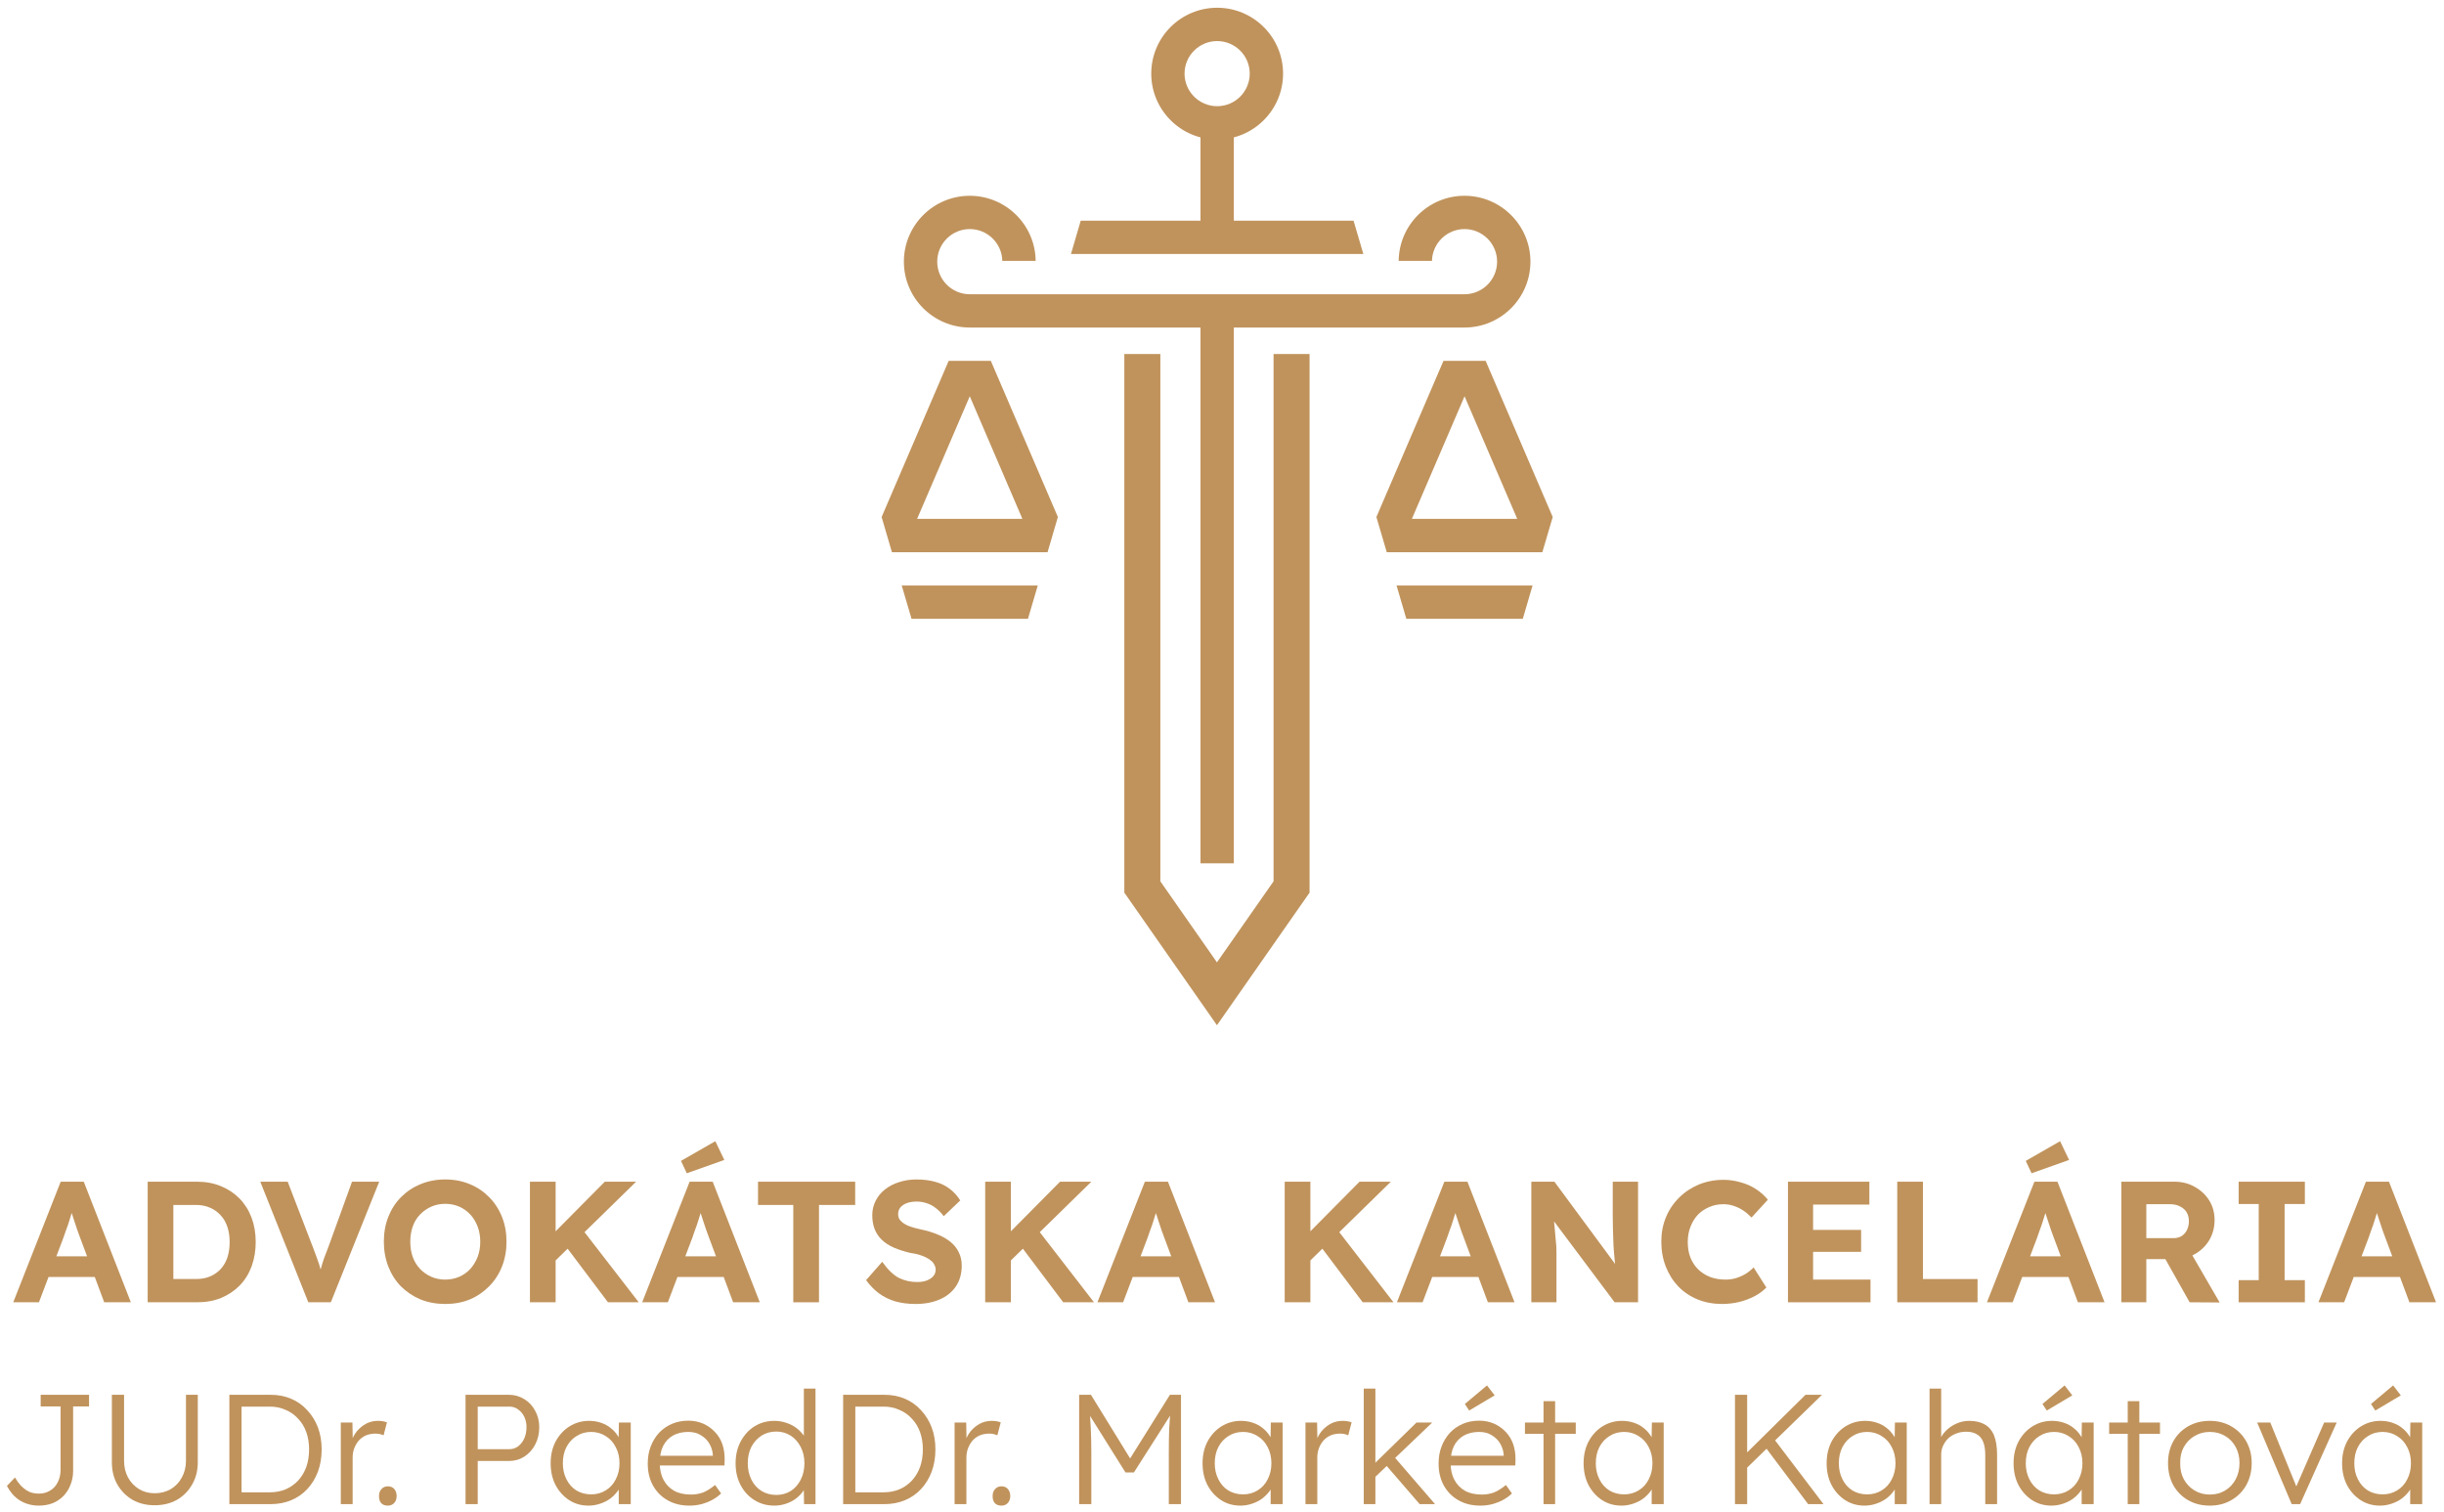 <?xml version="1.0" encoding="UTF-8"?>
<svg xmlns="http://www.w3.org/2000/svg" xmlns:xlink="http://www.w3.org/1999/xlink" width="203.583pt" height="126pt" viewBox="0 0 203.583 126" version="1.1">
<defs>
<g>
<symbol overflow="visible" id="glyph0-0">
<path style="stroke:none;" d="M 1.078 0 C 0.742 0 0.578 -0.164 0.578 -0.5 L 0.578 -9.531 C 0.578 -9.875 0.742 -10.047 1.078 -10.047 L 7.297 -10.047 C 7.629 -10.047 7.797 -9.875 7.797 -9.531 L 7.797 -0.5 C 7.797 -0.164 7.629 0 7.297 0 Z M 1.078 -0.438 L 7 -0.438 C 7.031 -0.438 7.051 -0.441 7.062 -0.453 C 7.07 -0.473 7.066 -0.492 7.047 -0.516 L 1.094 -9.109 C 1.07 -9.141 1.051 -9.148 1.031 -9.141 C 1.008 -9.141 1 -9.117 1 -9.078 L 1 -0.5 C 1 -0.457 1.023 -0.438 1.078 -0.438 Z M 7.281 -0.938 C 7.301 -0.906 7.32 -0.891 7.344 -0.891 C 7.363 -0.898 7.375 -0.926 7.375 -0.969 L 7.375 -9.531 C 7.375 -9.582 7.348 -9.609 7.297 -9.609 L 1.359 -9.609 C 1.328 -9.609 1.305 -9.598 1.297 -9.578 C 1.297 -9.555 1.301 -9.539 1.312 -9.531 Z M 7.281 -0.938 "/>
</symbol>
<symbol overflow="visible" id="glyph0-1">
<path style="stroke:none;" d="M 0.094 0 L 4.047 -10.047 L 5.969 -10.047 L 9.891 0 L 7.672 0 L 5.656 -5.406 C 5.594 -5.562 5.52 -5.758 5.438 -6 C 5.363 -6.238 5.281 -6.488 5.188 -6.75 C 5.102 -7.02 5.02 -7.273 4.938 -7.516 C 4.863 -7.766 4.812 -7.973 4.781 -8.141 L 5.156 -8.141 C 5.102 -7.922 5.039 -7.691 4.969 -7.453 C 4.895 -7.223 4.82 -6.988 4.75 -6.75 C 4.676 -6.508 4.594 -6.27 4.5 -6.031 C 4.414 -5.801 4.336 -5.578 4.266 -5.359 L 2.234 0 Z M 1.938 -2.109 L 2.641 -3.828 L 7.25 -3.828 L 7.953 -2.109 Z M 1.938 -2.109 "/>
</symbol>
<symbol overflow="visible" id="glyph0-2">
<path style="stroke:none;" d="M 1.312 0 L 1.312 -10.047 L 5.422 -10.047 C 6.16 -10.047 6.828 -9.922 7.422 -9.672 C 8.016 -9.43 8.531 -9.086 8.969 -8.641 C 9.406 -8.191 9.738 -7.66 9.969 -7.047 C 10.195 -6.441 10.312 -5.766 10.312 -5.016 C 10.312 -4.285 10.195 -3.609 9.969 -2.984 C 9.738 -2.367 9.406 -1.836 8.969 -1.391 C 8.539 -0.953 8.023 -0.609 7.422 -0.359 C 6.828 -0.117 6.16 0 5.422 0 Z M 3.453 -1.562 L 3.234 -1.938 L 5.344 -1.938 C 5.781 -1.938 6.172 -2.008 6.516 -2.156 C 6.859 -2.301 7.148 -2.504 7.391 -2.766 C 7.641 -3.035 7.828 -3.359 7.953 -3.734 C 8.078 -4.117 8.141 -4.547 8.141 -5.016 C 8.141 -5.484 8.078 -5.906 7.953 -6.281 C 7.828 -6.664 7.641 -6.988 7.391 -7.25 C 7.148 -7.52 6.859 -7.727 6.516 -7.875 C 6.172 -8.031 5.781 -8.109 5.344 -8.109 L 3.188 -8.109 L 3.453 -8.453 Z M 3.453 -1.562 "/>
</symbol>
<symbol overflow="visible" id="glyph0-3">
<path style="stroke:none;" d="M 4.156 0 L 0.156 -10.047 L 2.438 -10.047 L 4.531 -4.609 C 4.645 -4.305 4.742 -4.039 4.828 -3.812 C 4.91 -3.594 4.984 -3.383 5.047 -3.188 C 5.109 -2.988 5.164 -2.797 5.219 -2.609 C 5.281 -2.43 5.336 -2.234 5.391 -2.016 L 4.984 -2 C 5.055 -2.289 5.129 -2.562 5.203 -2.812 C 5.273 -3.07 5.359 -3.344 5.453 -3.625 C 5.555 -3.906 5.68 -4.234 5.828 -4.609 L 7.797 -10.047 L 10.062 -10.047 L 6.031 0 Z M 4.156 0 "/>
</symbol>
<symbol overflow="visible" id="glyph0-4">
<path style="stroke:none;" d="M 5.766 0.141 C 5.016 0.141 4.328 0.016 3.703 -0.234 C 3.086 -0.492 2.547 -0.852 2.078 -1.312 C 1.617 -1.781 1.266 -2.332 1.016 -2.969 C 0.766 -3.613 0.641 -4.305 0.641 -5.047 C 0.641 -5.805 0.766 -6.5 1.016 -7.125 C 1.266 -7.758 1.617 -8.305 2.078 -8.766 C 2.547 -9.234 3.086 -9.594 3.703 -9.844 C 4.328 -10.102 5.008 -10.234 5.75 -10.234 C 6.5 -10.234 7.18 -10.102 7.797 -9.844 C 8.41 -9.594 8.945 -9.234 9.406 -8.766 C 9.875 -8.297 10.234 -7.742 10.484 -7.109 C 10.734 -6.484 10.859 -5.797 10.859 -5.047 C 10.859 -4.305 10.734 -3.617 10.484 -2.984 C 10.234 -2.348 9.875 -1.797 9.406 -1.328 C 8.945 -0.859 8.41 -0.492 7.797 -0.234 C 7.18 0.016 6.504 0.141 5.766 0.141 Z M 5.75 -1.891 C 6.176 -1.891 6.566 -1.969 6.922 -2.125 C 7.273 -2.281 7.582 -2.5 7.844 -2.781 C 8.102 -3.07 8.305 -3.406 8.453 -3.781 C 8.598 -4.164 8.672 -4.586 8.672 -5.047 C 8.672 -5.504 8.598 -5.926 8.453 -6.312 C 8.305 -6.695 8.102 -7.031 7.844 -7.312 C 7.582 -7.594 7.273 -7.812 6.922 -7.969 C 6.566 -8.125 6.176 -8.203 5.75 -8.203 C 5.332 -8.203 4.945 -8.125 4.594 -7.969 C 4.238 -7.812 3.926 -7.594 3.656 -7.312 C 3.383 -7.031 3.18 -6.695 3.047 -6.312 C 2.91 -5.926 2.844 -5.504 2.844 -5.047 C 2.844 -4.586 2.91 -4.164 3.047 -3.781 C 3.18 -3.406 3.383 -3.07 3.656 -2.781 C 3.926 -2.5 4.238 -2.281 4.594 -2.125 C 4.945 -1.969 5.332 -1.891 5.75 -1.891 Z M 5.75 -1.891 "/>
</symbol>
<symbol overflow="visible" id="glyph0-5">
<path style="stroke:none;" d="M 2.922 -2.969 L 2.469 -4.922 L 7.547 -10.047 L 10.156 -10.047 Z M 1.312 0 L 1.312 -10.047 L 3.453 -10.047 L 3.453 0 Z M 7.812 0 L 4.062 -4.984 L 5.531 -6.266 L 10.375 0 Z M 7.812 0 "/>
</symbol>
<symbol overflow="visible" id="glyph0-6">
<path style="stroke:none;" d="M 0.094 0 L 4.047 -10.047 L 5.969 -10.047 L 9.891 0 L 7.672 0 L 5.656 -5.406 C 5.594 -5.562 5.52 -5.758 5.438 -6 C 5.363 -6.238 5.281 -6.488 5.188 -6.75 C 5.102 -7.02 5.02 -7.273 4.938 -7.516 C 4.863 -7.766 4.812 -7.973 4.781 -8.141 L 5.156 -8.141 C 5.102 -7.922 5.039 -7.691 4.969 -7.453 C 4.895 -7.223 4.82 -6.988 4.75 -6.75 C 4.676 -6.508 4.594 -6.27 4.5 -6.031 C 4.414 -5.801 4.336 -5.578 4.266 -5.359 L 2.234 0 Z M 1.938 -2.109 L 2.641 -3.828 L 7.25 -3.828 L 7.953 -2.109 Z M 3.812 -10.75 L 3.328 -11.781 L 6.188 -13.422 L 6.938 -11.859 Z M 3.812 -10.75 "/>
</symbol>
<symbol overflow="visible" id="glyph0-7">
<path style="stroke:none;" d="M 3.406 0 L 3.406 -8.109 L 0.469 -8.109 L 0.469 -10.047 L 8.562 -10.047 L 8.562 -8.109 L 5.547 -8.109 L 5.547 0 Z M 3.406 0 "/>
</symbol>
<symbol overflow="visible" id="glyph0-8">
<path style="stroke:none;" d="M 4.562 0.141 C 3.938 0.141 3.367 0.066 2.859 -0.078 C 2.348 -0.234 1.895 -0.457 1.5 -0.75 C 1.102 -1.051 0.75 -1.414 0.438 -1.844 L 1.781 -3.375 C 2.25 -2.719 2.711 -2.27 3.172 -2.031 C 3.641 -1.801 4.145 -1.688 4.688 -1.688 C 4.988 -1.688 5.254 -1.727 5.484 -1.812 C 5.723 -1.906 5.906 -2.023 6.031 -2.172 C 6.164 -2.316 6.234 -2.5 6.234 -2.719 C 6.234 -2.863 6.195 -3 6.125 -3.125 C 6.062 -3.258 5.969 -3.375 5.844 -3.469 C 5.727 -3.57 5.582 -3.664 5.406 -3.75 C 5.238 -3.832 5.047 -3.906 4.828 -3.969 C 4.617 -4.031 4.391 -4.078 4.141 -4.109 C 3.609 -4.234 3.141 -4.383 2.734 -4.562 C 2.336 -4.738 2.004 -4.957 1.734 -5.219 C 1.461 -5.488 1.266 -5.789 1.141 -6.125 C 1.016 -6.457 0.953 -6.836 0.953 -7.266 C 0.953 -7.691 1.047 -8.086 1.234 -8.453 C 1.422 -8.828 1.68 -9.145 2.016 -9.406 C 2.359 -9.676 2.754 -9.879 3.203 -10.016 C 3.648 -10.16 4.125 -10.234 4.625 -10.234 C 5.227 -10.234 5.758 -10.164 6.219 -10.031 C 6.676 -9.906 7.078 -9.707 7.422 -9.438 C 7.766 -9.176 8.051 -8.859 8.281 -8.484 L 6.906 -7.172 C 6.707 -7.441 6.488 -7.664 6.25 -7.844 C 6.02 -8.031 5.77 -8.164 5.5 -8.25 C 5.227 -8.344 4.945 -8.391 4.656 -8.391 C 4.344 -8.391 4.07 -8.348 3.844 -8.266 C 3.613 -8.18 3.43 -8.062 3.297 -7.906 C 3.172 -7.75 3.109 -7.566 3.109 -7.359 C 3.109 -7.18 3.148 -7.023 3.234 -6.891 C 3.328 -6.766 3.453 -6.648 3.609 -6.547 C 3.773 -6.441 3.973 -6.352 4.203 -6.281 C 4.43 -6.207 4.688 -6.141 4.969 -6.078 C 5.488 -5.973 5.957 -5.832 6.375 -5.656 C 6.801 -5.488 7.164 -5.281 7.469 -5.031 C 7.77 -4.789 8 -4.504 8.156 -4.172 C 8.32 -3.848 8.406 -3.477 8.406 -3.062 C 8.406 -2.383 8.242 -1.805 7.922 -1.328 C 7.598 -0.848 7.145 -0.484 6.562 -0.234 C 5.988 0.016 5.32 0.141 4.562 0.141 Z M 4.562 0.141 "/>
</symbol>
<symbol overflow="visible" id="glyph0-9">
<path style="stroke:none;" d=""/>
</symbol>
<symbol overflow="visible" id="glyph0-10">
<path style="stroke:none;" d="M 1.312 0 L 1.312 -10.047 L 3.234 -10.047 L 8.781 -2.531 L 8.375 -2.531 C 8.332 -2.832 8.297 -3.125 8.266 -3.406 C 8.242 -3.688 8.219 -3.973 8.188 -4.266 C 8.164 -4.555 8.148 -4.859 8.141 -5.172 C 8.129 -5.484 8.117 -5.812 8.109 -6.156 C 8.098 -6.508 8.094 -6.891 8.094 -7.297 L 8.094 -10.047 L 10.203 -10.047 L 10.203 0 L 8.25 0 L 2.578 -7.578 L 3.125 -7.562 C 3.176 -7.062 3.219 -6.633 3.25 -6.281 C 3.281 -5.938 3.305 -5.633 3.328 -5.375 C 3.359 -5.113 3.379 -4.891 3.391 -4.703 C 3.398 -4.516 3.406 -4.332 3.406 -4.156 C 3.406 -3.988 3.406 -3.805 3.406 -3.609 L 3.406 0 Z M 1.312 0 "/>
</symbol>
<symbol overflow="visible" id="glyph0-11">
<path style="stroke:none;" d="M 5.703 0.141 C 4.973 0.141 4.297 0.016 3.672 -0.234 C 3.055 -0.484 2.52 -0.844 2.062 -1.312 C 1.613 -1.781 1.266 -2.332 1.016 -2.969 C 0.766 -3.602 0.641 -4.297 0.641 -5.047 C 0.641 -5.785 0.77 -6.469 1.031 -7.094 C 1.289 -7.719 1.656 -8.258 2.125 -8.719 C 2.594 -9.188 3.141 -9.551 3.766 -9.812 C 4.398 -10.07 5.086 -10.203 5.828 -10.203 C 6.305 -10.203 6.773 -10.133 7.234 -10 C 7.703 -9.875 8.129 -9.688 8.516 -9.438 C 8.898 -9.188 9.234 -8.891 9.516 -8.547 L 8.156 -7.062 C 7.938 -7.289 7.703 -7.488 7.453 -7.656 C 7.203 -7.82 6.941 -7.945 6.672 -8.031 C 6.398 -8.125 6.113 -8.172 5.812 -8.172 C 5.395 -8.172 5.004 -8.094 4.641 -7.938 C 4.285 -7.789 3.973 -7.582 3.703 -7.312 C 3.441 -7.039 3.234 -6.707 3.078 -6.312 C 2.922 -5.926 2.844 -5.5 2.844 -5.031 C 2.844 -4.551 2.914 -4.117 3.062 -3.734 C 3.219 -3.348 3.43 -3.02 3.703 -2.75 C 3.984 -2.477 4.316 -2.266 4.703 -2.109 C 5.098 -1.961 5.531 -1.891 6 -1.891 C 6.301 -1.891 6.594 -1.93 6.875 -2.016 C 7.164 -2.109 7.43 -2.227 7.672 -2.375 C 7.922 -2.531 8.141 -2.707 8.328 -2.906 L 9.391 -1.234 C 9.148 -0.973 8.836 -0.738 8.453 -0.531 C 8.066 -0.32 7.633 -0.156 7.156 -0.031 C 6.676 0.082 6.191 0.141 5.703 0.141 Z M 5.703 0.141 "/>
</symbol>
<symbol overflow="visible" id="glyph0-12">
<path style="stroke:none;" d="M 1.312 0 L 1.312 -10.047 L 8.094 -10.047 L 8.094 -8.141 L 3.406 -8.141 L 3.406 -1.891 L 8.188 -1.891 L 8.188 0 Z M 2.312 -4.203 L 2.312 -6.031 L 7.406 -6.031 L 7.406 -4.203 Z M 2.312 -4.203 "/>
</symbol>
<symbol overflow="visible" id="glyph0-13">
<path style="stroke:none;" d="M 1.312 0 L 1.312 -10.047 L 3.453 -10.047 L 3.453 -1.938 L 8 -1.938 L 8 0 Z M 1.312 0 "/>
</symbol>
<symbol overflow="visible" id="glyph0-14">
<path style="stroke:none;" d="M 1.312 0 L 1.312 -10.047 L 5.75 -10.047 C 6.375 -10.047 6.938 -9.898 7.438 -9.609 C 7.945 -9.328 8.348 -8.945 8.641 -8.469 C 8.93 -8 9.078 -7.457 9.078 -6.844 C 9.078 -6.238 8.93 -5.688 8.641 -5.188 C 8.348 -4.695 7.945 -4.305 7.438 -4.016 C 6.938 -3.734 6.375 -3.594 5.75 -3.594 L 3.391 -3.594 L 3.391 0 Z M 7 0 L 4.453 -4.531 L 6.656 -4.891 L 9.5 0.016 Z M 3.391 -5.344 L 5.656 -5.344 C 5.906 -5.344 6.129 -5.398 6.328 -5.516 C 6.523 -5.641 6.676 -5.812 6.781 -6.031 C 6.883 -6.25 6.938 -6.488 6.938 -6.75 C 6.938 -7.039 6.875 -7.289 6.75 -7.5 C 6.625 -7.707 6.441 -7.867 6.203 -7.984 C 5.973 -8.109 5.695 -8.172 5.375 -8.172 L 3.391 -8.172 Z M 3.391 -5.344 "/>
</symbol>
<symbol overflow="visible" id="glyph0-15">
<path style="stroke:none;" d="M 1.047 0 L 1.047 -1.844 L 2.719 -1.844 L 2.719 -8.188 L 1.047 -8.188 L 1.047 -10.047 L 6.562 -10.047 L 6.562 -8.188 L 4.875 -8.188 L 4.875 -1.844 L 6.562 -1.844 L 6.562 0 Z M 1.047 0 "/>
</symbol>
<symbol overflow="visible" id="glyph1-0">
<path style="stroke:none;" d="M 0.969 0 C 0.664 0 0.516 -0.148 0.516 -0.453 L 0.516 -8.656 C 0.516 -8.957 0.664 -9.109 0.969 -9.109 L 6.625 -9.109 C 6.926 -9.109 7.078 -8.957 7.078 -8.656 L 7.078 -0.453 C 7.078 -0.148 6.926 0 6.625 0 Z M 0.969 -0.391 L 6.359 -0.391 C 6.379 -0.391 6.395 -0.395 6.406 -0.406 C 6.414 -0.426 6.41 -0.445 6.391 -0.469 L 0.984 -8.266 C 0.973 -8.285 0.957 -8.297 0.938 -8.297 C 0.914 -8.297 0.906 -8.273 0.906 -8.234 L 0.906 -0.453 C 0.906 -0.41 0.926 -0.391 0.969 -0.391 Z M 6.609 -0.844 C 6.629 -0.82 6.645 -0.812 6.656 -0.812 C 6.676 -0.812 6.688 -0.832 6.688 -0.875 L 6.688 -8.656 C 6.688 -8.695 6.664 -8.719 6.625 -8.719 L 1.234 -8.719 C 1.211 -8.719 1.195 -8.707 1.188 -8.688 C 1.176 -8.676 1.18 -8.66 1.203 -8.641 Z M 6.609 -0.844 "/>
</symbol>
<symbol overflow="visible" id="glyph1-1">
<path style="stroke:none;" d="M 3.422 0.125 C 3.129 0.125 2.852 0.086 2.594 0.016 C 2.332 -0.055 2.086 -0.16 1.859 -0.297 C 1.629 -0.441 1.422 -0.617 1.234 -0.828 C 1.055 -1.035 0.898 -1.266 0.766 -1.516 L 1.438 -2.219 C 1.594 -1.957 1.75 -1.738 1.906 -1.562 C 2.07 -1.395 2.234 -1.258 2.391 -1.156 C 2.555 -1.051 2.723 -0.977 2.891 -0.938 C 3.066 -0.895 3.242 -0.875 3.422 -0.875 C 3.773 -0.875 4.086 -0.957 4.359 -1.125 C 4.641 -1.289 4.852 -1.523 5 -1.828 C 5.156 -2.129 5.234 -2.469 5.234 -2.844 L 5.234 -8.141 L 3.578 -8.141 L 3.578 -9.109 L 7.609 -9.109 L 7.609 -8.141 L 6.281 -8.141 L 6.281 -2.766 C 6.281 -2.348 6.207 -1.961 6.062 -1.609 C 5.926 -1.254 5.734 -0.945 5.484 -0.688 C 5.234 -0.426 4.93 -0.223 4.578 -0.078 C 4.234 0.055 3.848 0.125 3.422 0.125 Z M 3.422 0.125 "/>
</symbol>
<symbol overflow="visible" id="glyph1-2">
<path style="stroke:none;" d="M 4.844 0.094 C 4.156 0.094 3.539 -0.055 3 -0.359 C 2.469 -0.672 2.047 -1.098 1.734 -1.641 C 1.43 -2.18 1.281 -2.797 1.281 -3.484 L 1.281 -9.109 L 2.297 -9.109 L 2.297 -3.609 C 2.297 -3.098 2.406 -2.633 2.625 -2.219 C 2.852 -1.812 3.16 -1.488 3.547 -1.25 C 3.93 -1.02 4.363 -0.906 4.844 -0.906 C 5.344 -0.906 5.789 -1.02 6.188 -1.25 C 6.582 -1.488 6.891 -1.812 7.109 -2.219 C 7.336 -2.633 7.453 -3.098 7.453 -3.609 L 7.453 -9.109 L 8.438 -9.109 L 8.438 -3.484 C 8.438 -2.797 8.281 -2.18 7.969 -1.641 C 7.664 -1.098 7.242 -0.672 6.703 -0.359 C 6.16 -0.055 5.539 0.094 4.844 0.094 Z M 4.844 0.094 "/>
</symbol>
<symbol overflow="visible" id="glyph1-3">
<path style="stroke:none;" d="M 1.344 0 L 1.344 -9.109 L 4.781 -9.109 C 5.406 -9.109 5.973 -9 6.484 -8.781 C 7.004 -8.562 7.453 -8.242 7.828 -7.828 C 8.211 -7.422 8.508 -6.941 8.719 -6.391 C 8.926 -5.836 9.031 -5.227 9.031 -4.562 C 9.031 -3.883 8.926 -3.266 8.719 -2.703 C 8.508 -2.148 8.219 -1.672 7.844 -1.266 C 7.469 -0.859 7.02 -0.547 6.5 -0.328 C 5.977 -0.109 5.406 0 4.781 0 Z M 2.359 -0.812 L 2.234 -0.984 L 4.719 -0.984 C 5.188 -0.984 5.625 -1.066 6.031 -1.234 C 6.438 -1.41 6.785 -1.656 7.078 -1.969 C 7.367 -2.289 7.594 -2.664 7.75 -3.094 C 7.906 -3.531 7.984 -4.02 7.984 -4.562 C 7.984 -5.094 7.906 -5.57 7.75 -6 C 7.594 -6.438 7.363 -6.812 7.062 -7.125 C 6.77 -7.445 6.422 -7.691 6.016 -7.859 C 5.617 -8.035 5.188 -8.125 4.719 -8.125 L 2.203 -8.125 L 2.359 -8.281 Z M 2.359 -0.812 "/>
</symbol>
<symbol overflow="visible" id="glyph1-4">
<path style="stroke:none;" d="M 0.953 0 L 0.953 -6.797 L 1.922 -6.797 L 1.953 -4.984 L 1.844 -5.234 C 1.938 -5.535 2.086 -5.816 2.297 -6.078 C 2.516 -6.336 2.77 -6.547 3.062 -6.703 C 3.363 -6.859 3.691 -6.938 4.047 -6.938 C 4.191 -6.938 4.328 -6.926 4.453 -6.906 C 4.586 -6.883 4.703 -6.852 4.797 -6.812 L 4.516 -5.734 C 4.398 -5.785 4.285 -5.82 4.172 -5.844 C 4.055 -5.863 3.945 -5.875 3.844 -5.875 C 3.539 -5.875 3.27 -5.82 3.031 -5.719 C 2.801 -5.613 2.602 -5.469 2.438 -5.281 C 2.281 -5.094 2.156 -4.875 2.062 -4.625 C 1.977 -4.383 1.938 -4.129 1.938 -3.859 L 1.938 0 Z M 0.953 0 "/>
</symbol>
<symbol overflow="visible" id="glyph1-5">
<path style="stroke:none;" d="M 1.484 0.125 C 1.242 0.125 1.062 0.055 0.938 -0.078 C 0.812 -0.211 0.75 -0.41 0.75 -0.672 C 0.75 -0.91 0.816 -1.102 0.953 -1.25 C 1.086 -1.406 1.266 -1.484 1.484 -1.484 C 1.711 -1.484 1.891 -1.41 2.016 -1.266 C 2.148 -1.117 2.219 -0.922 2.219 -0.672 C 2.219 -0.43 2.148 -0.238 2.016 -0.094 C 1.879 0.051 1.703 0.125 1.484 0.125 Z M 1.484 0.125 "/>
</symbol>
<symbol overflow="visible" id="glyph1-6">
<path style="stroke:none;" d=""/>
</symbol>
<symbol overflow="visible" id="glyph1-7">
<path style="stroke:none;" d="M 1.344 0 L 1.344 -9.109 L 4.953 -9.109 C 5.422 -9.109 5.848 -8.988 6.234 -8.75 C 6.617 -8.52 6.922 -8.195 7.141 -7.781 C 7.367 -7.375 7.484 -6.914 7.484 -6.406 C 7.484 -5.863 7.367 -5.379 7.141 -4.953 C 6.922 -4.535 6.617 -4.203 6.234 -3.953 C 5.848 -3.711 5.422 -3.594 4.953 -3.594 L 2.359 -3.594 L 2.359 0 Z M 2.359 -4.578 L 5 -4.578 C 5.27 -4.578 5.508 -4.656 5.719 -4.812 C 5.938 -4.977 6.109 -5.195 6.234 -5.469 C 6.359 -5.75 6.422 -6.066 6.422 -6.422 C 6.422 -6.734 6.359 -7.02 6.234 -7.281 C 6.109 -7.539 5.938 -7.742 5.719 -7.891 C 5.508 -8.047 5.27 -8.125 5 -8.125 L 2.359 -8.125 Z M 2.359 -4.578 "/>
</symbol>
<symbol overflow="visible" id="glyph1-8">
<path style="stroke:none;" d="M 3.609 0.125 C 3.016 0.125 2.477 -0.023 2 -0.328 C 1.52 -0.641 1.141 -1.062 0.859 -1.594 C 0.586 -2.125 0.453 -2.727 0.453 -3.406 C 0.453 -4.094 0.594 -4.703 0.875 -5.234 C 1.164 -5.766 1.551 -6.18 2.031 -6.484 C 2.52 -6.785 3.062 -6.938 3.656 -6.938 C 4.008 -6.938 4.336 -6.883 4.641 -6.781 C 4.953 -6.676 5.223 -6.531 5.453 -6.344 C 5.691 -6.156 5.891 -5.938 6.047 -5.688 C 6.211 -5.445 6.328 -5.18 6.391 -4.891 L 6.109 -5.031 L 6.141 -6.797 L 7.125 -6.797 L 7.125 0 L 6.125 0 L 6.125 -1.672 L 6.391 -1.828 C 6.328 -1.566 6.207 -1.316 6.031 -1.078 C 5.863 -0.848 5.656 -0.641 5.406 -0.453 C 5.156 -0.273 4.875 -0.133 4.562 -0.031 C 4.258 0.07 3.941 0.125 3.609 0.125 Z M 3.828 -0.812 C 4.273 -0.812 4.676 -0.922 5.031 -1.141 C 5.395 -1.359 5.676 -1.664 5.875 -2.062 C 6.082 -2.457 6.188 -2.906 6.188 -3.406 C 6.188 -3.914 6.082 -4.363 5.875 -4.75 C 5.676 -5.145 5.395 -5.453 5.031 -5.672 C 4.676 -5.898 4.273 -6.016 3.828 -6.016 C 3.367 -6.016 2.961 -5.898 2.609 -5.672 C 2.254 -5.453 1.973 -5.145 1.766 -4.75 C 1.566 -4.363 1.469 -3.914 1.469 -3.406 C 1.469 -2.914 1.566 -2.473 1.766 -2.078 C 1.961 -1.68 2.238 -1.367 2.594 -1.141 C 2.957 -0.922 3.367 -0.812 3.828 -0.812 Z M 3.828 -0.812 "/>
</symbol>
<symbol overflow="visible" id="glyph1-9">
<path style="stroke:none;" d="M 3.938 0.125 C 3.258 0.125 2.66 -0.02 2.141 -0.312 C 1.617 -0.602 1.207 -1.016 0.906 -1.547 C 0.613 -2.078 0.469 -2.688 0.469 -3.375 C 0.469 -3.906 0.551 -4.383 0.719 -4.812 C 0.883 -5.238 1.113 -5.613 1.406 -5.938 C 1.707 -6.258 2.066 -6.508 2.484 -6.688 C 2.898 -6.863 3.352 -6.953 3.844 -6.953 C 4.301 -6.953 4.719 -6.867 5.094 -6.703 C 5.469 -6.535 5.789 -6.305 6.062 -6.016 C 6.344 -5.723 6.551 -5.379 6.688 -4.984 C 6.82 -4.586 6.883 -4.148 6.875 -3.672 L 6.859 -3.219 L 1.203 -3.219 L 1.047 -4.031 L 6.125 -4.031 L 5.891 -3.812 L 5.891 -4.125 C 5.867 -4.438 5.773 -4.738 5.609 -5.031 C 5.441 -5.32 5.207 -5.555 4.906 -5.734 C 4.613 -5.922 4.258 -6.016 3.844 -6.016 C 3.352 -6.016 2.93 -5.914 2.578 -5.719 C 2.223 -5.52 1.945 -5.227 1.75 -4.844 C 1.562 -4.469 1.469 -4 1.469 -3.438 C 1.469 -2.895 1.57 -2.426 1.781 -2.031 C 1.988 -1.633 2.285 -1.328 2.672 -1.109 C 3.055 -0.898 3.523 -0.797 4.078 -0.797 C 4.398 -0.797 4.719 -0.848 5.031 -0.953 C 5.344 -1.066 5.691 -1.281 6.078 -1.594 L 6.578 -0.891 C 6.379 -0.691 6.141 -0.516 5.859 -0.359 C 5.586 -0.211 5.285 -0.094 4.953 0 C 4.629 0.082 4.289 0.125 3.938 0.125 Z M 3.938 0.125 "/>
</symbol>
<symbol overflow="visible" id="glyph1-10">
<path style="stroke:none;" d="M 3.703 0.125 C 3.086 0.125 2.535 -0.023 2.047 -0.328 C 1.555 -0.629 1.172 -1.047 0.891 -1.578 C 0.609 -2.109 0.469 -2.711 0.469 -3.391 C 0.469 -4.078 0.609 -4.688 0.891 -5.219 C 1.18 -5.758 1.566 -6.18 2.047 -6.484 C 2.535 -6.785 3.086 -6.938 3.703 -6.938 C 4.035 -6.938 4.359 -6.883 4.672 -6.781 C 4.992 -6.676 5.281 -6.531 5.531 -6.344 C 5.781 -6.156 5.988 -5.941 6.156 -5.703 C 6.32 -5.461 6.422 -5.211 6.453 -4.953 L 6.156 -5.062 L 6.156 -9.625 L 7.125 -9.625 L 7.125 0 L 6.172 0 L 6.141 -1.688 L 6.391 -1.781 C 6.359 -1.539 6.258 -1.305 6.094 -1.078 C 5.938 -0.848 5.734 -0.641 5.484 -0.453 C 5.242 -0.273 4.969 -0.133 4.656 -0.031 C 4.352 0.07 4.035 0.125 3.703 0.125 Z M 3.859 -0.766 C 4.305 -0.766 4.707 -0.875 5.062 -1.094 C 5.414 -1.32 5.691 -1.633 5.891 -2.031 C 6.098 -2.438 6.203 -2.895 6.203 -3.406 C 6.203 -3.914 6.098 -4.367 5.891 -4.766 C 5.691 -5.16 5.414 -5.473 5.062 -5.703 C 4.707 -5.93 4.305 -6.047 3.859 -6.047 C 3.391 -6.047 2.977 -5.93 2.625 -5.703 C 2.27 -5.473 1.988 -5.16 1.781 -4.766 C 1.582 -4.367 1.484 -3.914 1.484 -3.406 C 1.484 -2.906 1.582 -2.453 1.781 -2.047 C 1.977 -1.648 2.254 -1.336 2.609 -1.109 C 2.973 -0.879 3.391 -0.766 3.859 -0.766 Z M 3.859 -0.766 "/>
</symbol>
<symbol overflow="visible" id="glyph1-11">
<path style="stroke:none;" d="M 1.344 0 L 1.344 -9.109 L 2.328 -9.109 L 5.828 -3.422 L 5.359 -3.438 L 8.906 -9.109 L 9.828 -9.109 L 9.828 0 L 8.812 0 L 8.812 -4.172 C 8.812 -4.953 8.82 -5.648 8.844 -6.266 C 8.875 -6.891 8.926 -7.516 9 -8.141 L 9.172 -7.766 L 5.906 -2.641 L 5.203 -2.641 L 2.031 -7.703 L 2.172 -8.141 C 2.242 -7.555 2.289 -6.957 2.312 -6.344 C 2.344 -5.727 2.359 -5.004 2.359 -4.172 L 2.359 0 Z M 1.344 0 "/>
</symbol>
<symbol overflow="visible" id="glyph1-12">
<path style="stroke:none;" d="M 1.828 -2.188 L 1.781 -3.312 L 5.344 -6.797 L 6.656 -6.797 Z M 0.953 0 L 0.953 -9.625 L 1.922 -9.625 L 1.922 0 Z M 5.609 0 L 2.75 -3.312 L 3.438 -4 L 6.891 0 Z M 5.609 0 "/>
</symbol>
<symbol overflow="visible" id="glyph1-13">
<path style="stroke:none;" d="M 3.938 0.125 C 3.258 0.125 2.66 -0.02 2.141 -0.312 C 1.617 -0.602 1.207 -1.016 0.906 -1.547 C 0.613 -2.078 0.469 -2.688 0.469 -3.375 C 0.469 -3.906 0.551 -4.383 0.719 -4.812 C 0.883 -5.238 1.113 -5.613 1.406 -5.938 C 1.707 -6.258 2.066 -6.508 2.484 -6.688 C 2.898 -6.863 3.352 -6.953 3.844 -6.953 C 4.301 -6.953 4.719 -6.867 5.094 -6.703 C 5.469 -6.535 5.789 -6.305 6.062 -6.016 C 6.344 -5.723 6.551 -5.379 6.688 -4.984 C 6.82 -4.586 6.883 -4.148 6.875 -3.672 L 6.859 -3.219 L 1.203 -3.219 L 1.047 -4.031 L 6.125 -4.031 L 5.891 -3.812 L 5.891 -4.125 C 5.867 -4.438 5.773 -4.738 5.609 -5.031 C 5.441 -5.32 5.207 -5.555 4.906 -5.734 C 4.613 -5.922 4.258 -6.016 3.844 -6.016 C 3.352 -6.016 2.93 -5.914 2.578 -5.719 C 2.223 -5.52 1.945 -5.227 1.75 -4.844 C 1.562 -4.469 1.469 -4 1.469 -3.438 C 1.469 -2.895 1.57 -2.426 1.781 -2.031 C 1.988 -1.633 2.285 -1.328 2.672 -1.109 C 3.055 -0.898 3.523 -0.797 4.078 -0.797 C 4.398 -0.797 4.719 -0.848 5.031 -0.953 C 5.344 -1.066 5.691 -1.281 6.078 -1.594 L 6.578 -0.891 C 6.379 -0.691 6.141 -0.516 5.859 -0.359 C 5.586 -0.211 5.285 -0.094 4.953 0 C 4.629 0.082 4.289 0.125 3.938 0.125 Z M 3.016 -7.797 L 2.656 -8.344 L 4.5 -9.891 L 5.141 -9.062 Z M 3.016 -7.797 "/>
</symbol>
<symbol overflow="visible" id="glyph1-14">
<path style="stroke:none;" d="M 1.891 0 L 1.891 -8.578 L 2.859 -8.578 L 2.859 0 Z M 0.344 -5.859 L 0.344 -6.797 L 4.578 -6.797 L 4.578 -5.859 Z M 0.344 -5.859 "/>
</symbol>
<symbol overflow="visible" id="glyph1-15">
<path style="stroke:none;" d="M 2.109 -2.797 L 2.062 -4.016 L 7.219 -9.109 L 8.594 -9.109 Z M 1.344 0 L 1.344 -9.109 L 2.359 -9.109 L 2.359 0 Z M 7.438 0 L 3.781 -4.875 L 4.531 -5.516 L 8.719 0 Z M 7.438 0 "/>
</symbol>
<symbol overflow="visible" id="glyph1-16">
<path style="stroke:none;" d="M 0.953 0 L 0.953 -9.625 L 1.922 -9.625 L 1.922 -5.312 L 1.734 -5.109 C 1.828 -5.473 2.004 -5.789 2.266 -6.062 C 2.523 -6.332 2.828 -6.547 3.172 -6.703 C 3.523 -6.859 3.883 -6.938 4.25 -6.938 C 4.77 -6.938 5.203 -6.836 5.547 -6.641 C 5.898 -6.441 6.16 -6.133 6.328 -5.719 C 6.492 -5.301 6.578 -4.77 6.578 -4.125 L 6.578 0 L 5.594 0 L 5.594 -4.078 C 5.594 -4.523 5.535 -4.895 5.422 -5.188 C 5.305 -5.477 5.125 -5.691 4.875 -5.828 C 4.633 -5.973 4.332 -6.039 3.969 -6.031 C 3.688 -6.031 3.414 -5.977 3.156 -5.875 C 2.906 -5.781 2.688 -5.645 2.5 -5.469 C 2.32 -5.289 2.18 -5.086 2.078 -4.859 C 1.973 -4.641 1.922 -4.398 1.922 -4.141 L 1.922 0 L 1.438 0 C 1.383 0 1.316 0 1.234 0 C 1.16 0 1.066 0 0.953 0 Z M 0.953 0 "/>
</symbol>
<symbol overflow="visible" id="glyph1-17">
<path style="stroke:none;" d="M 3.609 0.125 C 3.016 0.125 2.477 -0.023 2 -0.328 C 1.52 -0.641 1.141 -1.062 0.859 -1.594 C 0.586 -2.125 0.453 -2.727 0.453 -3.406 C 0.453 -4.094 0.594 -4.703 0.875 -5.234 C 1.164 -5.766 1.551 -6.18 2.031 -6.484 C 2.52 -6.785 3.062 -6.938 3.656 -6.938 C 4.008 -6.938 4.336 -6.883 4.641 -6.781 C 4.953 -6.676 5.223 -6.531 5.453 -6.344 C 5.691 -6.156 5.891 -5.938 6.047 -5.688 C 6.211 -5.445 6.328 -5.18 6.391 -4.891 L 6.109 -5.031 L 6.141 -6.797 L 7.125 -6.797 L 7.125 0 L 6.125 0 L 6.125 -1.672 L 6.391 -1.828 C 6.328 -1.566 6.207 -1.316 6.031 -1.078 C 5.863 -0.848 5.656 -0.641 5.406 -0.453 C 5.156 -0.273 4.875 -0.133 4.562 -0.031 C 4.258 0.07 3.941 0.125 3.609 0.125 Z M 3.828 -0.812 C 4.273 -0.812 4.676 -0.922 5.031 -1.141 C 5.395 -1.359 5.676 -1.664 5.875 -2.062 C 6.082 -2.457 6.188 -2.906 6.188 -3.406 C 6.188 -3.914 6.082 -4.363 5.875 -4.75 C 5.676 -5.145 5.395 -5.453 5.031 -5.672 C 4.676 -5.898 4.273 -6.016 3.828 -6.016 C 3.367 -6.016 2.961 -5.898 2.609 -5.672 C 2.254 -5.453 1.973 -5.145 1.766 -4.75 C 1.566 -4.363 1.469 -3.914 1.469 -3.406 C 1.469 -2.914 1.566 -2.473 1.766 -2.078 C 1.961 -1.68 2.238 -1.367 2.594 -1.141 C 2.957 -0.922 3.367 -0.812 3.828 -0.812 Z M 3.219 -7.797 L 2.859 -8.344 L 4.703 -9.891 L 5.344 -9.062 Z M 3.219 -7.797 "/>
</symbol>
<symbol overflow="visible" id="glyph1-18">
<path style="stroke:none;" d="M 3.953 0.125 C 3.273 0.125 2.672 -0.023 2.141 -0.328 C 1.617 -0.629 1.207 -1.047 0.906 -1.578 C 0.613 -2.117 0.469 -2.734 0.469 -3.422 C 0.469 -4.098 0.613 -4.703 0.906 -5.234 C 1.207 -5.766 1.617 -6.18 2.141 -6.484 C 2.672 -6.785 3.273 -6.938 3.953 -6.938 C 4.617 -6.938 5.211 -6.785 5.734 -6.484 C 6.266 -6.18 6.68 -5.766 6.984 -5.234 C 7.285 -4.703 7.438 -4.098 7.438 -3.422 C 7.438 -2.734 7.285 -2.117 6.984 -1.578 C 6.68 -1.047 6.266 -0.629 5.734 -0.328 C 5.211 -0.023 4.617 0.125 3.953 0.125 Z M 3.953 -0.797 C 4.43 -0.797 4.859 -0.91 5.234 -1.141 C 5.609 -1.367 5.898 -1.68 6.109 -2.078 C 6.316 -2.473 6.422 -2.922 6.422 -3.422 C 6.422 -3.922 6.316 -4.363 6.109 -4.75 C 5.898 -5.145 5.609 -5.453 5.234 -5.672 C 4.859 -5.898 4.43 -6.016 3.953 -6.016 C 3.473 -6.016 3.047 -5.898 2.672 -5.672 C 2.297 -5.453 2 -5.145 1.781 -4.75 C 1.57 -4.363 1.473 -3.922 1.484 -3.422 C 1.473 -2.922 1.57 -2.473 1.781 -2.078 C 2 -1.68 2.297 -1.367 2.672 -1.141 C 3.047 -0.91 3.473 -0.797 3.953 -0.797 Z M 3.953 -0.797 "/>
</symbol>
<symbol overflow="visible" id="glyph1-19">
<path style="stroke:none;" d="M 3.062 0 L 0.188 -6.797 L 1.281 -6.797 L 3.547 -1.234 L 3.281 -1.094 L 5.766 -6.797 L 6.812 -6.797 L 3.766 0 Z M 3.062 0 "/>
</symbol>
</g>
</defs>
<g id="surface1">
<path style=" stroke:none;fill-rule:nonzero;fill:rgb(75.209%,57.68%,36.238%);fill-opacity:1;" d="M 101.387 3.422 C 99.891 3.422 98.672 4.637 98.672 6.133 C 98.672 7.629 99.891 8.848 101.387 8.848 C 102.883 8.848 104.102 7.629 104.102 6.133 C 104.102 4.637 102.883 3.422 101.387 3.422 M 101.387 11.625 C 98.359 11.625 95.898 9.16 95.898 6.133 C 95.898 3.105 98.359 0.645 101.387 0.645 C 104.414 0.645 106.879 3.105 106.879 6.133 C 106.879 9.16 104.414 11.625 101.387 11.625 "/>
<path style=" stroke:none;fill-rule:nonzero;fill:rgb(75.209%,57.68%,36.238%);fill-opacity:1;" d="M 121.992 27.289 L 80.781 27.289 C 77.754 27.289 75.293 24.828 75.293 21.801 C 75.293 18.773 77.754 16.312 80.781 16.312 C 83.785 16.312 86.238 18.738 86.27 21.738 L 83.492 21.738 C 83.461 20.27 82.258 19.086 80.781 19.086 C 79.285 19.086 78.07 20.305 78.07 21.801 C 78.07 23.297 79.285 24.516 80.781 24.516 L 121.992 24.516 C 123.488 24.516 124.707 23.297 124.707 21.801 C 124.707 20.305 123.488 19.086 121.992 19.086 C 120.52 19.086 119.316 20.27 119.281 21.738 L 116.508 21.738 C 116.539 18.738 118.988 16.312 121.992 16.312 C 125.02 16.312 127.484 18.773 127.484 21.801 C 127.484 24.828 125.02 27.289 121.992 27.289 "/>
<path style=" stroke:none;fill-rule:nonzero;fill:rgb(75.209%,57.68%,36.238%);fill-opacity:1;" d="M 102.777 10.234 L 100 10.234 L 100 19.902 L 102.777 19.902 Z M 102.777 10.234 "/>
<path style=" stroke:none;fill-rule:nonzero;fill:rgb(75.209%,57.68%,36.238%);fill-opacity:1;" d="M 100 71.93 L 102.777 71.93 L 102.777 24.625 L 100 24.625 Z M 100 71.93 "/>
<path style=" stroke:none;fill-rule:nonzero;fill:rgb(75.209%,57.68%,36.238%);fill-opacity:1;" d="M 112.75 18.387 L 90.023 18.387 L 89.211 21.164 L 113.566 21.164 Z M 112.75 18.387 "/>
<path style=" stroke:none;fill-rule:nonzero;fill:rgb(75.209%,57.68%,36.238%);fill-opacity:1;" d="M 75.113 48.785 L 75.93 51.559 L 85.629 51.559 L 86.445 48.785 Z M 75.113 48.785 "/>
<path style=" stroke:none;fill-rule:nonzero;fill:rgb(75.209%,57.68%,36.238%);fill-opacity:1;" d="M 80.781 33.016 L 85.164 43.23 L 76.395 43.23 Z M 74.297 46.008 L 87.262 46.008 L 88.121 43.078 L 82.535 30.066 L 79.023 30.066 L 73.438 43.078 Z M 74.297 46.008 "/>
<path style=" stroke:none;fill-rule:nonzero;fill:rgb(75.209%,57.68%,36.238%);fill-opacity:1;" d="M 116.332 48.785 L 117.145 51.559 L 126.848 51.559 L 127.66 48.785 Z M 116.332 48.785 "/>
<path style=" stroke:none;fill-rule:nonzero;fill:rgb(75.209%,57.68%,36.238%);fill-opacity:1;" d="M 121.996 33.016 L 126.383 43.23 L 117.609 43.23 Z M 115.516 46.008 L 128.477 46.008 L 129.34 43.078 L 123.754 30.066 L 120.238 30.066 L 114.652 43.078 Z M 115.516 46.008 "/>
<path style="fill:none;stroke-width:3;stroke-linecap:butt;stroke-linejoin:miter;stroke:rgb(75.209%,57.68%,36.238%);stroke-opacity:1;stroke-miterlimit:10;" d="M 0.001 0.001 L 0.001 -44.405 L 6.216 -53.304 L 12.431 -44.405 L 12.431 0.001 " transform="matrix(1,0,0,-1,95.155,29.497)"/>
<g style="fill:rgb(75.209%,57.68%,36.238%);fill-opacity:1;">
  <use xlink:href="#glyph0-1" x="1.009" y="108.504"/>
</g>
<g style="fill:rgb(75.209%,57.68%,36.238%);fill-opacity:1;">
  <use xlink:href="#glyph0-2" x="10.988" y="108.504"/>
  <use xlink:href="#glyph0-3" x="21.526" y="108.504"/>
</g>
<g style="fill:rgb(75.209%,57.68%,36.238%);fill-opacity:1;">
  <use xlink:href="#glyph0-4" x="31.333" y="108.504"/>
  <use xlink:href="#glyph0-5" x="42.831" y="108.504"/>
</g>
<g style="fill:rgb(75.209%,57.68%,36.238%);fill-opacity:1;">
  <use xlink:href="#glyph0-6" x="53.398" y="108.504"/>
</g>
<g style="fill:rgb(75.209%,57.68%,36.238%);fill-opacity:1;">
  <use xlink:href="#glyph0-7" x="62.674" y="108.504"/>
  <use xlink:href="#glyph0-8" x="71.706" y="108.504"/>
  <use xlink:href="#glyph0-5" x="80.753" y="108.504"/>
  <use xlink:href="#glyph0-1" x="91.32" y="108.504"/>
  <use xlink:href="#glyph0-9" x="101.299" y="108.504"/>
  <use xlink:href="#glyph0-5" x="105.701" y="108.504"/>
  <use xlink:href="#glyph0-1" x="116.267" y="108.504"/>
  <use xlink:href="#glyph0-10" x="126.246" y="108.504"/>
  <use xlink:href="#glyph0-11" x="137.745" y="108.504"/>
  <use xlink:href="#glyph0-12" x="147.623" y="108.504"/>
  <use xlink:href="#glyph0-13" x="156.728" y="108.504"/>
  <use xlink:href="#glyph0-6" x="165.416" y="108.504"/>
  <use xlink:href="#glyph0-14" x="175.395" y="108.504"/>
  <use xlink:href="#glyph0-15" x="185.431" y="108.504"/>
  <use xlink:href="#glyph0-1" x="193.03" y="108.504"/>
</g>
<g style="fill:rgb(75.209%,57.68%,36.238%);fill-opacity:1;">
  <use xlink:href="#glyph1-1" x="-0.19" y="125.321"/>
  <use xlink:href="#glyph1-2" x="8.038" y="125.321"/>
  <use xlink:href="#glyph1-3" x="17.763" y="125.321"/>
</g>
<g style="fill:rgb(75.209%,57.68%,36.238%);fill-opacity:1;">
  <use xlink:href="#glyph1-4" x="27.436" y="125.321"/>
</g>
<g style="fill:rgb(75.209%,57.68%,36.238%);fill-opacity:1;">
  <use xlink:href="#glyph1-5" x="30.821" y="125.321"/>
  <use xlink:href="#glyph1-6" x="33.79" y="125.321"/>
</g>
<g style="fill:rgb(75.209%,57.68%,36.238%);fill-opacity:1;">
  <use xlink:href="#glyph1-7" x="37.435" y="125.321"/>
</g>
<g style="fill:rgb(75.209%,57.68%,36.238%);fill-opacity:1;">
  <use xlink:href="#glyph1-8" x="45.416" y="125.321"/>
  <use xlink:href="#glyph1-9" x="53.488" y="125.321"/>
  <use xlink:href="#glyph1-10" x="60.805" y="125.321"/>
  <use xlink:href="#glyph1-3" x="68.889" y="125.321"/>
</g>
<g style="fill:rgb(75.209%,57.68%,36.238%);fill-opacity:1;">
  <use xlink:href="#glyph1-4" x="78.563" y="125.321"/>
</g>
<g style="fill:rgb(75.209%,57.68%,36.238%);fill-opacity:1;">
  <use xlink:href="#glyph1-5" x="81.935" y="125.321"/>
  <use xlink:href="#glyph1-6" x="84.903" y="125.321"/>
  <use xlink:href="#glyph1-11" x="88.548" y="125.321"/>
  <use xlink:href="#glyph1-8" x="99.719" y="125.321"/>
  <use xlink:href="#glyph1-4" x="107.791" y="125.321"/>
</g>
<g style="fill:rgb(75.209%,57.68%,36.238%);fill-opacity:1;">
  <use xlink:href="#glyph1-12" x="112.647" y="125.321"/>
</g>
<g style="fill:rgb(75.209%,57.68%,36.238%);fill-opacity:1;">
  <use xlink:href="#glyph1-13" x="119.365" y="125.321"/>
</g>
<g style="fill:rgb(75.209%,57.68%,36.238%);fill-opacity:1;">
  <use xlink:href="#glyph1-14" x="126.682" y="125.321"/>
</g>
<g style="fill:rgb(75.209%,57.68%,36.238%);fill-opacity:1;">
  <use xlink:href="#glyph1-8" x="131.46" y="125.321"/>
  <use xlink:href="#glyph1-6" x="139.532" y="125.321"/>
</g>
<g style="fill:rgb(75.209%,57.68%,36.238%);fill-opacity:1;">
  <use xlink:href="#glyph1-15" x="143.177" y="125.321"/>
</g>
<g style="fill:rgb(75.209%,57.68%,36.238%);fill-opacity:1;">
  <use xlink:href="#glyph1-8" x="151.705" y="125.321"/>
  <use xlink:href="#glyph1-16" x="159.777" y="125.321"/>
  <use xlink:href="#glyph1-17" x="167.276" y="125.321"/>
</g>
<g style="fill:rgb(75.209%,57.68%,36.238%);fill-opacity:1;">
  <use xlink:href="#glyph1-14" x="175.347" y="125.321"/>
</g>
<g style="fill:rgb(75.209%,57.68%,36.238%);fill-opacity:1;">
  <use xlink:href="#glyph1-18" x="180.126" y="125.321"/>
  <use xlink:href="#glyph1-19" x="187.833" y="125.321"/>
</g>
<g style="fill:rgb(75.209%,57.68%,36.238%);fill-opacity:1;">
  <use xlink:href="#glyph1-17" x="194.642" y="125.321"/>
</g>
</g>
</svg>
